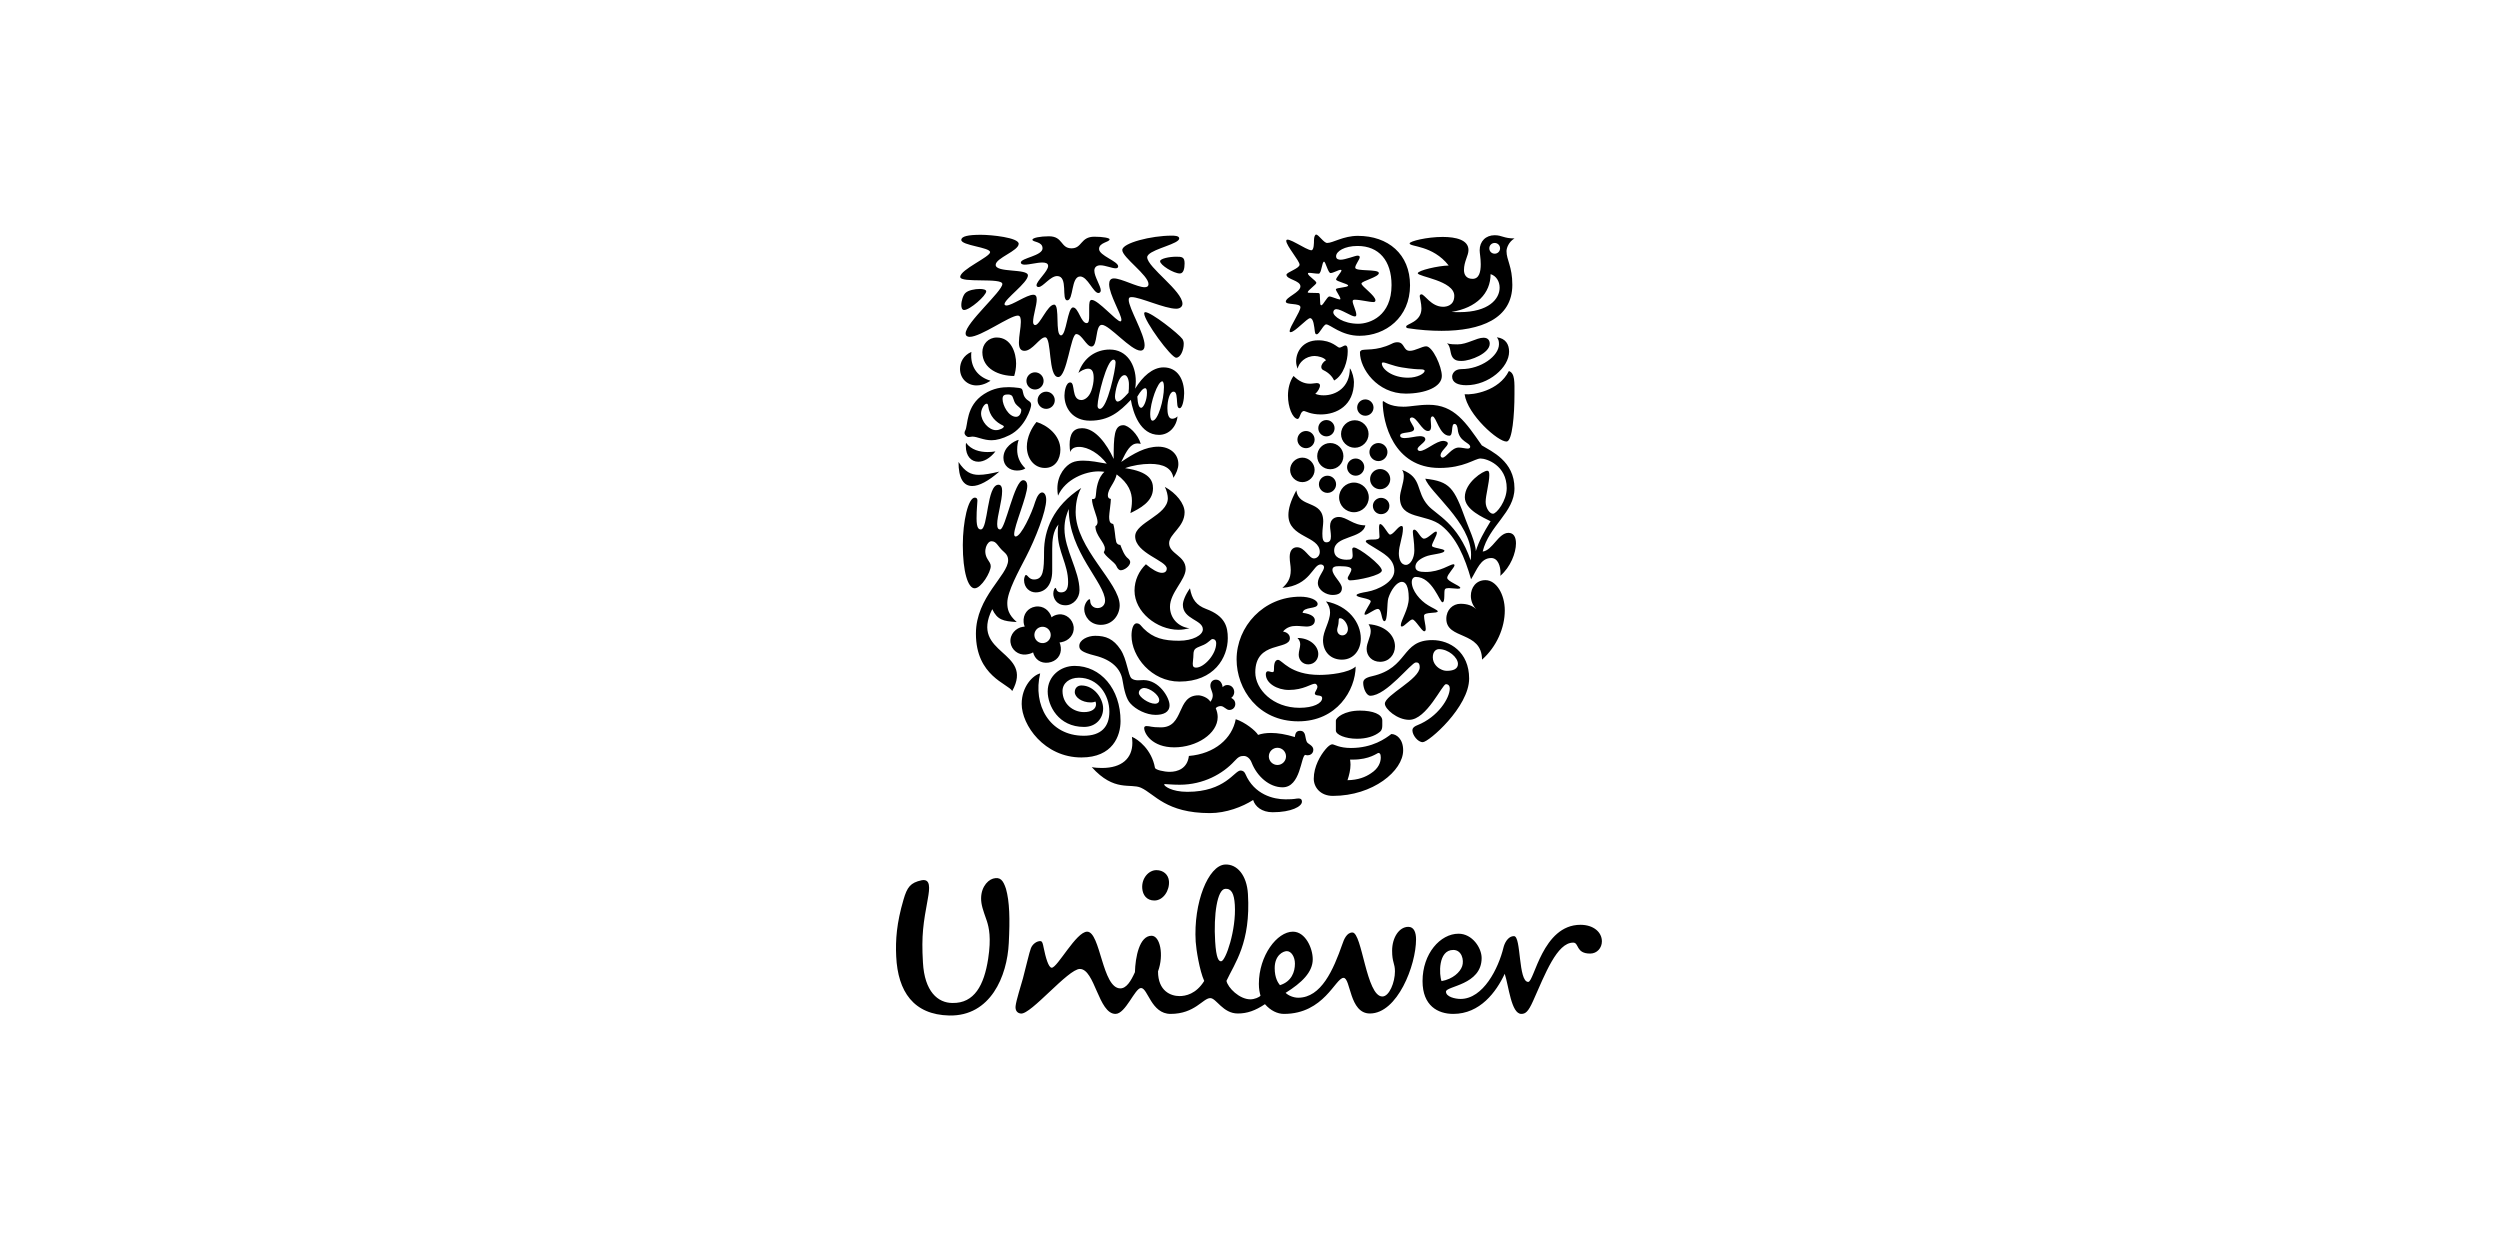 <?xml version="1.0" encoding="UTF-8" standalone="no"?> <svg xmlns="http://www.w3.org/2000/svg" xmlns:xlink="http://www.w3.org/1999/xlink" xmlns:serif="http://www.serif.com/" width="100%" height="100%" viewBox="0 0 200 100" version="1.1" xml:space="preserve" style="fill-rule:evenodd;clip-rule:evenodd;stroke-linejoin:round;stroke-miterlimit:2;"> <g transform="matrix(0.525,0,0,0.525,94.359,70.725)"> <path d="M0,17.069C0.925,17.069 2.516,16.769 3.768,14.764C3.052,13.174 2.541,9.962 2.47,8.792C2.102,2.808 4.406,-2.82 6.93,-2.975C8.779,-3.087 10.26,-1.336 10.43,1.501C10.885,8.956 8.401,12.068 7.158,14.753C7.368,15.794 9.134,17.565 10.8,17.565C11.415,17.565 12.159,17.257 12.346,17.006C12.222,16.578 12.096,16.022 12.096,15.217C12.096,10.897 14.874,7.255 17.281,7.255C19.194,7.255 20.306,9.785 20.306,11.455C20.306,13.426 18.638,15.035 16.171,16.578C16.604,17.006 17.403,17.319 18.085,17.319C21.605,17.319 23.448,13.059 24.812,9.169C25.058,8.426 25.492,7.38 26.354,7.38C27.836,7.38 28.455,17.132 30.917,17.132C31.97,17.132 32.832,14.969 32.832,13.307C32.832,12.071 32.4,11.947 32.4,10.157C32.4,8.184 33.45,6.519 34.873,6.519C35.736,6.519 36.048,7.38 36.048,8.426C36.048,12.378 33.205,19.723 29.014,19.723C25.86,19.723 26.106,14.292 24.997,14.292C23.757,14.292 22.029,19.785 15.925,19.785C14.933,19.785 13.886,19.292 13.023,18.301C11.544,19.292 10.307,19.723 8.887,19.723C6.605,19.723 5.616,17.378 4.692,17.378C3.579,17.378 2.349,19.785 -1.358,19.785C-4.32,19.785 -4.814,15.839 -5.861,15.839C-6.789,15.839 -8.208,19.785 -9.75,19.785C-12.346,19.785 -12.896,12.936 -15.184,12.936C-16.973,12.936 -22.628,19.892 -24.163,19.733C-24.78,19.669 -25.04,19.208 -24.975,18.59C-24.888,17.737 -24.152,15.451 -23.854,14.37C-23.355,12.493 -22.897,10.436 -22.642,9.78C-22.388,9.118 -21.702,8.646 -21.152,8.697C-20.875,8.723 -20.792,9.24 -20.706,9.667C-20.395,11.193 -19.959,12.749 -19.468,12.749C-18.601,12.749 -15.737,7.255 -14.072,7.255C-12.032,7.255 -11.788,15.897 -9.013,15.897C-8.085,15.897 -7.403,14.788 -6.789,13.426C-6.726,11.139 -6.109,7.876 -4.258,7.876C-2.961,7.876 -2.343,10.774 -3.271,13.307C-3.271,16.328 -1.299,17.069 0,17.069ZM8.432,3.167C8.324,1.441 7.906,0.662 6.979,0.725C5.75,0.799 5.183,4.667 5.434,8.731C5.594,11.383 5.988,11.792 6.356,11.766C7.036,11.726 8.667,6.988 8.432,3.167ZM17.592,12.13C17.592,11.085 17.033,10.219 16.359,10.219C15.798,10.219 14.507,10.835 14.507,12.81C14.507,14.358 15.057,15.092 15.309,15.407C17.095,14.85 17.592,13.365 17.592,12.13ZM49.372,9.664C49.504,9.113 49.989,7.936 50.978,7.936C52.091,7.936 51.597,14.911 53.141,14.911C54.067,14.911 55.298,6.208 61.101,6.208C63.073,6.208 64.367,7.315 64.367,8.736C64.367,9.728 63.629,10.592 62.582,10.592C60.361,10.592 60.914,8.923 59.991,8.923C57.521,8.923 55.729,13.674 53.882,17.812C53.141,19.476 52.706,19.785 52.091,19.785C50.542,19.785 50.178,15.526 49.558,13.674C48.263,16.45 45.794,19.785 41.719,19.785C39.374,19.785 37.037,18.549 37.037,14.788C37.037,10.592 39.746,7.565 42.523,7.565C44.623,7.565 46.042,9.728 46.042,11.269C46.042,15.407 40.607,15.526 40.607,16.391C40.607,17.194 42.027,17.505 42.828,17.505C46.288,17.505 48.607,12.837 49.372,9.664ZM41.719,10.038C39.374,10.038 39.561,13.86 39.933,14.788C41.66,14.48 42.77,13.426 43.079,12.503C43.389,11.573 43.017,10.038 41.719,10.038ZM-1.605,-0.458C-1.481,0.964 -2.469,2.506 -3.821,2.506C-5.001,2.506 -5.601,1.669 -5.676,0.651C-5.793,-0.894 -4.689,-2.122 -3.519,-2.122C-2.469,-2.122 -1.692,-1.449 -1.605,-0.458ZM-29.346,5.655C-29.521,5.094 -30.036,3.833 -30.176,2.902C-30.484,0.84 -29.407,-0.518 -28.417,-0.829C-27.306,-1.139 -26.872,-0.581 -26.442,0.715C-25.887,2.69 -25.824,5.279 -26.012,8.983C-26.255,14.044 -28.787,20.156 -35.081,20.029C-40.514,19.91 -42.918,16.391 -43.168,11.022C-43.286,8.491 -43.105,5.962 -42.057,2.383C-41.501,0.467 -41.005,-0.214 -39.279,-0.581C-37.923,-0.829 -38.045,0.589 -38.353,2.26C-39.028,5.962 -39.343,7.749 -39.093,11.947C-38.851,16.391 -36.81,18.12 -34.588,18.12C-31.255,18.184 -29.775,15.407 -29.155,11.391C-28.665,8.184 -29.034,6.641 -29.346,5.655ZM43.447,-74.638C44.726,-74.507 48.684,-75.129 50.193,-78.176C51.143,-77.848 51.045,-76.439 51.045,-74.638C51.045,-71.495 50.718,-67.506 49.864,-67.434C48.587,-67.335 43.874,-71.528 43.447,-74.638ZM43.708,-76.014C42.432,-76.014 41.546,-76.406 41.546,-77.324C41.546,-77.717 41.874,-78.469 42.956,-78.469C45.939,-78.469 48.684,-80.467 48.684,-82.269C48.684,-82.793 48.587,-83.022 48.357,-83.317C49.7,-83.153 50.226,-82.237 50.226,-81.122C50.226,-78.732 47.111,-76.014 43.708,-76.014ZM42.988,-79.715C42.53,-79.715 41.874,-79.715 41.513,-80.434C41.218,-81.024 41.317,-81.975 40.76,-82.4C41.317,-82.237 41.906,-82.237 42.365,-82.237C43.841,-82.237 45.251,-83.252 46.333,-83.252C47.046,-83.252 47.276,-82.793 47.276,-82.336C47.276,-80.893 44.366,-79.715 42.988,-79.715ZM-30.267,-54.039C-29.155,-54.039 -29.384,-60.852 -27.583,-60.852C-27.157,-60.852 -27.026,-60.426 -27.026,-59.902C-27.026,-58.363 -27.78,-56.102 -27.78,-54.859C-27.78,-54.236 -27.616,-54.039 -27.321,-54.039C-26.534,-54.039 -25.159,-61.54 -23.817,-61.54C-23.391,-61.54 -23.195,-61.114 -23.195,-60.688C-23.195,-59.116 -25.191,-54.597 -25.191,-53.32C-25.191,-53.123 -25.126,-52.96 -24.962,-52.96C-24.143,-52.96 -22.506,-56.496 -21.983,-58.264C-21.688,-59.182 -21.295,-59.674 -20.934,-59.674C-20.607,-59.674 -20.311,-59.313 -20.311,-58.559C-20.311,-56.791 -21.95,-52.632 -23.391,-49.847C-24.503,-47.686 -26.239,-44.577 -26.239,-42.841C-26.239,-41.956 -26.078,-41.04 -24.799,-39.926C-26.895,-40.057 -27.746,-40.253 -28.532,-41.89C-32.037,-34.915 -22.08,-35.602 -25.487,-29.415C-26.11,-30.527 -31.021,-31.673 -31.021,-38.158C-31.021,-43.757 -26.11,-47.032 -26.11,-49.357C-26.11,-49.815 -26.272,-50.208 -26.698,-50.568C-27.78,-51.487 -27.813,-52.238 -28.663,-52.238C-29.285,-52.238 -30.04,-50.798 -29.253,-49.521C-28.991,-49.095 -28.761,-48.833 -28.761,-48.44C-28.761,-47.524 -30.204,-45.069 -31.217,-45.069C-32.233,-45.069 -33.017,-47.587 -33.017,-51.65C-33.017,-55.253 -32.2,-58.887 -31.184,-58.887C-30.89,-58.887 -30.792,-58.691 -30.792,-58.428C-30.792,-58.002 -30.922,-57.152 -30.922,-55.711C-30.922,-54.171 -30.562,-54.039 -30.267,-54.039ZM-21.918,-44.445C-22.801,-44.445 -23.686,-45.133 -23.686,-46.345C-23.686,-46.508 -23.587,-47.097 -23.391,-47.097C-23.128,-47.097 -22.932,-46.411 -22.178,-46.411C-20.736,-46.411 -20.639,-47.817 -20.639,-50.634C-20.639,-53.876 -19.297,-57.578 -14.974,-60.36C-15.663,-59.182 -15.825,-57.643 -15.825,-56.692C-15.825,-51.126 -9.112,-45.918 -9.112,-42.481C-9.112,-41.073 -10.128,-39.499 -11.993,-39.499C-13.632,-39.499 -14.515,-40.811 -14.515,-41.89C-14.515,-42.743 -13.925,-43.398 -13.73,-43.398C-13.632,-43.398 -13.599,-43.333 -13.599,-43.104C-13.599,-42.645 -13.237,-42.054 -12.484,-42.054C-11.797,-42.054 -11.339,-42.546 -11.339,-43.169C-11.339,-45.886 -16.873,-50.634 -16.873,-57.152C-17.168,-56.43 -17.528,-55.514 -17.528,-54.138C-17.528,-50.995 -15.236,-47.718 -15.236,-44.773C-15.236,-43.561 -16.185,-42.481 -17.364,-42.481C-18.739,-42.481 -19.23,-43.561 -19.23,-44.249C-19.23,-44.708 -19.033,-45.133 -18.903,-45.133C-18.739,-45.133 -18.805,-44.445 -18.051,-44.445C-17.267,-44.445 -16.972,-45.003 -16.972,-46.017C-16.972,-48.734 -18.543,-50.667 -18.543,-53.484C-18.543,-53.909 -18.543,-54.367 -18.444,-54.794C-19.297,-53.777 -19.396,-52.337 -19.396,-51.06L-19.396,-47.718C-19.396,-45.462 -20.541,-44.445 -21.918,-44.445ZM27.697,-81.319C28.113,-81.598 29.959,-81.156 32.347,-82.336C32.641,-82.497 32.936,-82.563 33.197,-82.563C34.346,-82.563 34.05,-81.254 35.1,-81.254C35.917,-81.254 36.968,-81.942 37.591,-81.942C38.566,-81.942 39.976,-78.863 39.976,-77.422C39.976,-75.752 37.459,-74.736 34.477,-74.736C30.124,-74.736 27.501,-78.535 27.501,-80.992C27.501,-81.188 27.601,-81.254 27.697,-81.319ZM34.837,-77.16C36.279,-77.16 37.36,-77.815 37.36,-78.209C37.36,-78.338 37.164,-78.437 36.737,-78.437C36.312,-78.437 35.459,-78.469 33.854,-78.732C32.476,-78.961 31.428,-79.485 31.034,-79.485C30.903,-79.485 30.837,-79.42 30.837,-79.322C30.837,-78.469 32.411,-77.16 34.837,-77.16ZM-21.229,-32.099C-22.375,-27.317 -19.822,-22.6 -14.581,-22.6C-11.96,-22.6 -10.685,-23.945 -10.685,-26.268C-10.685,-28.857 -12.42,-31.443 -15.334,-31.443C-16.808,-31.443 -17.824,-30.591 -17.824,-29.415C-17.824,-27.447 -16.218,-26.203 -14.548,-26.203C-13.435,-26.203 -12.714,-26.661 -12.714,-27.415C-12.714,-27.546 -12.748,-27.708 -12.812,-27.809C-12.944,-27.744 -13.207,-27.677 -13.533,-27.677C-14.876,-27.677 -15.956,-28.465 -15.956,-29.249C-15.956,-29.874 -15.531,-30.263 -14.942,-30.263C-12.976,-30.263 -11.634,-28.234 -11.634,-26.759C-11.634,-25.256 -12.714,-23.945 -14.548,-23.945C-18.445,-23.945 -20.083,-27.186 -20.083,-29.35C-20.083,-31.673 -18.15,-33.245 -15.988,-33.245C-12.026,-33.245 -8.982,-29.774 -8.982,-24.829C-8.982,-22.6 -10.162,-19.292 -14.942,-19.292C-20.607,-19.292 -24.046,-24.24 -24.046,-27.447C-24.046,-30.136 -22.309,-31.836 -21.229,-32.099ZM16.153,-12.911C17.724,-12.911 17.642,-13.042 18.135,-13.042C18.625,-13.042 18.659,-12.747 18.659,-12.55C18.659,-11.829 17.052,-10.944 14.204,-10.944C12.534,-10.944 11.518,-11.829 11.223,-12.811C9.587,-11.764 7.098,-10.813 4.641,-10.813C-2.071,-10.813 -3.774,-13.73 -5.87,-14.678C-7.476,-15.398 -9.931,-13.989 -13.37,-17.821C-12.911,-17.723 -12.288,-17.69 -11.797,-17.69C-8.786,-17.69 -7.181,-19.161 -7.181,-21.521C-7.181,-21.817 -7.214,-22.142 -7.247,-22.435C-6.329,-22.075 -4.233,-20.506 -3.74,-17.723C-3.676,-17.394 -2.334,-17.101 -1.483,-17.101C-0.303,-17.101 1.203,-17.593 1.432,-19.522C5.362,-19.85 8.016,-22.174 8.573,-25.124C9.979,-24.665 11.584,-23.388 11.977,-22.731C12.534,-22.928 13.188,-23.026 13.941,-23.026C14.989,-23.026 16.169,-22.829 17.576,-22.403C17.642,-22.829 17.707,-23.353 18.363,-23.353C19.345,-23.353 19.083,-22.272 19.411,-21.653C19.575,-21.325 20.395,-21.129 20.395,-20.474C20.395,-19.85 19.868,-19.62 19.542,-19.62C19.411,-19.62 19.247,-19.653 19.148,-19.685C18.494,-19.456 18.461,-14.743 15.71,-14.743C13.68,-14.743 11.813,-16.413 10.994,-18.507C10.764,-19.129 10.274,-19.522 9.815,-19.522C9.292,-19.522 8.997,-19.424 8.376,-18.735C6.608,-16.806 3.66,-15.136 0.025,-15.136C-1.089,-15.136 -1.973,-15.235 -2.202,-15.235C-2.334,-15.235 -2.334,-15.202 -2.334,-15.17C-2.334,-14.939 -1.221,-14.055 1.203,-14.055C6.967,-14.055 8.376,-17.298 9.292,-17.298C9.425,-17.298 9.815,-17.298 10.044,-16.772C11.387,-13.632 14.319,-12.911 16.153,-12.911ZM13.614,-19.456C13.614,-18.735 14.204,-18.145 14.925,-18.145C15.645,-18.145 16.234,-18.735 16.234,-19.456C16.234,-20.178 15.645,-20.768 14.925,-20.768C14.204,-20.768 13.614,-20.178 13.614,-19.456ZM36.018,-33.771C35.33,-33.771 31.526,-28.695 29.075,-28.695C28.486,-28.695 27.994,-29.808 27.994,-30.656C27.994,-31.115 28.288,-31.443 29.338,-31.673C34.969,-32.951 33.723,-37.176 38.534,-37.176C41.186,-37.176 44.137,-35.373 44.137,-31.313C44.137,-26.99 37.984,-21.621 37.066,-21.621C36.312,-21.621 35.493,-22.701 35.493,-23.42C35.493,-23.649 35.591,-23.945 36.247,-24.207C39.386,-25.453 41.186,-28.333 41.186,-29.808C41.186,-30.136 41.023,-30.46 40.597,-30.46C40.041,-30.46 37.657,-25.027 35.001,-25.027C33.164,-25.027 31.296,-26.693 31.296,-27.481C31.296,-28.792 36.607,-31.214 36.607,-33.05C36.607,-33.74 36.28,-33.771 36.018,-33.771ZM39.55,-35.8C39.091,-35.8 38.6,-35.439 38.6,-34.553C38.6,-33.574 39.354,-32.951 39.779,-32.755C40.009,-32.623 40.37,-32.492 40.727,-32.492C41.678,-32.492 42.433,-32.755 42.433,-33.542C42.433,-34.553 40.956,-35.8 39.55,-35.8ZM-21.623,-73.722C-21.623,-74.441 -21.032,-75.031 -20.31,-75.031C-19.592,-75.031 -19.002,-74.441 -19.002,-73.722C-19.002,-73.001 -19.592,-72.411 -20.31,-72.411C-21.032,-72.411 -21.623,-73.001 -21.623,-73.722ZM-23.324,-76.669C-23.324,-77.389 -22.735,-77.98 -22.016,-77.98C-21.295,-77.98 -20.705,-77.389 -20.705,-76.669C-20.705,-75.949 -21.295,-75.359 -22.016,-75.359C-22.735,-75.359 -23.324,-75.949 -23.324,-76.669ZM-24.503,-67.696C-24.635,-67.303 -24.732,-66.878 -24.732,-66.189C-24.732,-65.208 -24.404,-64.225 -23.488,-63.341C-23.751,-63.145 -24.176,-63.013 -24.766,-63.013C-25.913,-63.013 -26.829,-63.768 -26.829,-64.946C-26.829,-66.583 -25.258,-67.5 -24.503,-67.696ZM-32.525,-67.238C-31.74,-66.157 -30.431,-65.831 -29.22,-65.831C-28.827,-65.831 -28.4,-65.864 -28.042,-65.929C-28.892,-64.847 -29.843,-64.356 -30.659,-64.356C-31.74,-64.356 -32.558,-65.208 -32.558,-66.747C-32.558,-66.91 -32.558,-67.073 -32.525,-67.238ZM-33.673,-64.323C-32.689,-62.817 -31.773,-62.358 -30.595,-62.358C-29.712,-62.358 -28.728,-62.555 -27.452,-62.85C-29.121,-61.409 -30.529,-60.655 -31.577,-60.655C-32.919,-60.655 -33.673,-61.835 -33.673,-64.323ZM-25.19,-77.422C-27.452,-77.422 -30.04,-78.469 -30.04,-81.057C-30.04,-82.269 -29.121,-83.284 -27.845,-83.284C-25.618,-83.284 -24.896,-80.893 -24.896,-79.322C-24.896,-78.6 -25.027,-77.947 -25.19,-77.422ZM-32.656,-69.104C-32.199,-69.857 -32.618,-72.858 -29.776,-74.671C-28.339,-75.587 -27.058,-75.72 -25.978,-75.72C-25.717,-75.72 -25.455,-75.708 -25.258,-75.687C-24.667,-75.621 -24.197,-75.611 -24.046,-75.458C-23.779,-75.191 -23.939,-74.686 -23.521,-74.115C-23.103,-73.542 -22.603,-73.624 -22.603,-73.001C-22.603,-72.509 -23.521,-69.595 -25.88,-68.415C-26.993,-67.86 -27.878,-67.63 -28.63,-67.63C-29.907,-67.63 -30.792,-68.186 -31.577,-68.186C-31.708,-68.186 -31.872,-68.121 -32.134,-68.121C-32.427,-68.121 -32.755,-68.448 -32.755,-68.743C-32.755,-68.874 -32.718,-69.003 -32.656,-69.104ZM-24.962,-73.165C-25.322,-73.656 -25.322,-74.31 -25.618,-74.474C-25.781,-74.572 -25.88,-74.605 -26.109,-74.605C-26.599,-74.605 -26.96,-74.54 -26.96,-73.919C-26.96,-72.935 -26.044,-71.199 -24.896,-71.199C-24.373,-71.199 -24.109,-71.79 -24.109,-72.247C-24.109,-72.476 -24.735,-72.856 -24.962,-73.165ZM-27.976,-69.169C-27.386,-69.169 -26.763,-69.497 -26.763,-69.727C-26.763,-69.792 -26.829,-69.825 -26.927,-69.89C-27.909,-70.347 -28.958,-71.265 -29.154,-72.869C-29.186,-73.099 -29.253,-73.198 -29.384,-73.198C-29.743,-73.198 -30.234,-72.378 -30.234,-71.724C-30.234,-70.511 -29.056,-69.169 -27.976,-69.169ZM-21.786,-70.413C-20.147,-69.924 -18.149,-68.383 -18.149,-66.189C-18.149,-64.782 -18.903,-63.407 -20.508,-63.407C-22.178,-63.407 -23.26,-64.88 -23.26,-66.648C-23.26,-68.121 -22.506,-69.563 -21.786,-70.413ZM-28.794,-76.701C-28.794,-76.701 -29.743,-75.982 -30.922,-75.982C-32.329,-75.982 -33.443,-77.029 -33.443,-78.502C-33.443,-79.518 -32.919,-80.565 -31.708,-81.09C-31.74,-80.893 -31.74,-80.73 -31.74,-80.533C-31.74,-78.666 -30.692,-77.259 -28.794,-76.701ZM28.943,-65.831C28.943,-66.583 29.567,-67.205 30.312,-67.205C31.067,-67.205 31.69,-66.583 31.69,-65.831C31.69,-65.076 31.067,-64.454 30.312,-64.454C29.567,-64.454 28.943,-65.076 28.943,-65.831ZM29.041,-61.705C29.041,-62.555 29.73,-63.243 30.576,-63.243C31.427,-63.243 32.116,-62.555 32.116,-61.705C32.116,-60.852 31.427,-60.164 30.576,-60.164C29.73,-60.164 29.041,-60.852 29.041,-61.705ZM24.323,-58.92C24.323,-60.164 25.338,-61.18 26.584,-61.18C27.829,-61.18 28.846,-60.164 28.846,-58.92C28.846,-57.676 27.829,-56.66 26.584,-56.66C25.338,-56.66 24.323,-57.676 24.323,-58.92ZM25.535,-63.538C25.535,-64.257 26.124,-64.847 26.846,-64.847C27.566,-64.847 28.156,-64.257 28.156,-63.538C28.156,-62.817 27.566,-62.227 26.846,-62.227C26.124,-62.227 25.535,-62.817 25.535,-63.538ZM21.247,-60.917C21.247,-61.638 21.837,-62.227 22.551,-62.227C23.272,-62.227 23.863,-61.638 23.863,-60.917C23.863,-60.196 23.272,-59.608 22.551,-59.608C21.837,-59.608 21.247,-60.196 21.247,-60.917ZM24.617,-68.579C24.617,-69.727 25.567,-70.675 26.714,-70.675C27.862,-70.675 28.812,-69.727 28.812,-68.579C28.812,-67.434 27.862,-66.485 26.714,-66.485C25.567,-66.485 24.617,-67.434 24.617,-68.579ZM27.075,-72.607C27.075,-73.296 27.631,-73.853 28.321,-73.853C29.009,-73.853 29.567,-73.296 29.567,-72.607C29.567,-71.921 29.009,-71.364 28.321,-71.364C27.631,-71.364 27.075,-71.921 27.075,-72.607ZM21.15,-69.465C21.15,-70.151 21.707,-70.708 22.388,-70.708C23.076,-70.708 23.633,-70.151 23.633,-69.465C23.633,-68.776 23.076,-68.218 22.388,-68.218C21.707,-68.218 21.15,-68.776 21.15,-69.465ZM20.985,-65.208C20.985,-66.321 21.87,-67.205 22.977,-67.205C24.09,-67.205 24.978,-66.321 24.978,-65.208C24.978,-64.093 24.09,-63.21 22.977,-63.21C21.87,-63.21 20.985,-64.093 20.985,-65.208ZM16.858,-63.112C16.858,-64.126 17.707,-64.979 18.724,-64.979C19.738,-64.979 20.592,-64.126 20.592,-63.112C20.592,-62.096 19.738,-61.246 18.724,-61.246C17.707,-61.246 16.858,-62.096 16.858,-63.112ZM17.97,-67.729C17.97,-68.448 18.561,-69.038 19.279,-69.038C20.002,-69.038 20.592,-68.448 20.592,-67.729C20.592,-67.009 20.002,-66.419 19.279,-66.419C18.561,-66.419 17.97,-67.009 17.97,-67.729ZM29.468,-57.643C29.468,-58.297 30.058,-58.854 30.706,-58.854C31.427,-58.854 31.985,-58.297 31.985,-57.643C31.985,-56.89 31.427,-56.365 30.706,-56.365C30.058,-56.365 29.468,-56.89 29.468,-57.643ZM30.576,-23.223C29.73,-22.502 28.453,-22.142 27.042,-22.142C25.273,-22.142 23.83,-22.764 23.83,-23.388L23.83,-24.894C23.83,-25.354 25.109,-26.432 27.5,-26.432C29.468,-26.432 30.903,-25.878 30.903,-24.927L30.903,-24.174C30.903,-23.812 30.84,-23.449 30.576,-23.223ZM32.279,-22.863C33.034,-22.863 34.082,-22.142 34.082,-20.375C34.082,-17.265 29.501,-13.435 23.371,-13.435C21.478,-13.435 20.461,-14.744 20.461,-16.052C20.461,-17.918 21.478,-19.621 22.256,-20.539C22.617,-20.965 22.977,-21.293 23.305,-21.293C23.569,-21.293 24.356,-20.736 26.124,-20.736C29.435,-20.736 31.427,-22.207 32.279,-22.863ZM30.312,-19.981C30.124,-19.981 29.009,-18.965 26.419,-18.965L25.995,-18.965C26.027,-18.671 26.06,-18.474 26.06,-18.211C26.06,-17.429 25.862,-16.609 25.6,-15.826C27.239,-15.855 28.354,-16.314 29.172,-16.873C30.347,-17.625 30.673,-18.574 30.673,-19.293C30.673,-19.884 30.478,-19.981 30.312,-19.981ZM33.427,-50.404C33.427,-49.587 33.691,-48.637 34.51,-48.637C35.198,-48.637 35.787,-49.683 35.787,-50.83C35.787,-52.14 35.558,-53.156 35.558,-53.681C35.558,-53.909 35.656,-54.007 35.787,-54.007C36.28,-53.974 36.738,-52.632 37.263,-52.632C37.853,-52.632 38.732,-53.714 39.091,-53.714C39.19,-53.714 39.222,-53.582 39.222,-53.55C39.222,-53.058 38.468,-51.976 38.468,-51.551C38.468,-51.191 40.369,-51.126 40.369,-50.798C40.369,-50.306 38.376,-50.306 37.427,-49.88C36.51,-49.488 35.95,-48.997 35.95,-48.341C35.95,-47.686 36.607,-47.556 37.525,-47.556C39.713,-47.556 41.252,-48.734 41.743,-48.734C41.841,-48.734 41.906,-48.669 41.906,-48.571C41.906,-48.243 40.793,-47.163 40.793,-46.671C40.793,-46.115 42.825,-45.462 42.792,-45.133C42.76,-45.035 42.628,-45.003 42.4,-45.003C42.037,-45.003 41.482,-45.101 41.055,-45.101C40.793,-45.101 40.564,-45.069 40.464,-44.938C40.238,-44.675 40.531,-42.939 40.074,-42.939C39.648,-42.939 38.533,-46.803 36.018,-46.803C35.656,-46.803 35.395,-46.508 35.395,-46.017C35.395,-44.708 36.673,-43.202 37.886,-42.481C38.435,-42.12 39.354,-41.76 39.354,-41.562C39.354,-41.171 37.263,-41.53 37.263,-40.876C37.263,-40.286 37.525,-39.4 37.525,-38.878C37.525,-38.714 37.491,-38.519 37.295,-38.519C36.903,-38.519 35.95,-40.319 35.492,-40.319C35.1,-40.319 34.247,-39.239 33.886,-39.239C33.788,-39.239 33.723,-39.337 33.723,-39.434C33.723,-40.188 34.936,-41.89 34.936,-43.561C34.936,-44.347 34.837,-46.05 33.886,-46.05C33.1,-46.05 32.214,-44.806 31.821,-43.561C31.593,-42.841 31.755,-40.057 31.231,-40.057C30.739,-40.057 30.87,-41.923 30.214,-41.923C29.731,-41.923 28.682,-41.04 28.322,-41.04C28.255,-41.04 28.19,-41.073 28.19,-41.138C28.19,-41.53 29.141,-42.808 29.141,-43.07C29.141,-43.561 26.978,-43.626 26.978,-44.019C26.978,-44.249 27.829,-44.412 28.615,-44.544C30.281,-44.839 32.739,-46.05 32.739,-47.752C32.739,-49.651 30.904,-50.471 29.698,-51.257C29.074,-51.65 28.387,-51.976 28.387,-52.238C28.387,-52.501 29.173,-52.501 29.501,-52.501C29.992,-52.501 30.478,-52.534 30.478,-52.926C30.478,-53.222 30.411,-53.81 30.411,-54.269C30.411,-54.597 30.444,-54.859 30.576,-54.859C31.068,-54.859 31.755,-53.254 32.084,-53.254C32.608,-53.254 33.328,-54.564 33.822,-54.564C33.984,-54.564 34.05,-54.465 34.05,-54.171C34.05,-52.96 33.427,-51.585 33.427,-50.404ZM17.807,-59.999C18.167,-57.217 21.904,-58.625 21.904,-55.253C21.904,-54.761 21.773,-54.039 21.773,-53.418C21.773,-52.697 21.837,-52.075 22.389,-52.075C22.945,-52.075 23.076,-52.467 23.076,-52.992C23.076,-53.517 22.945,-54.171 22.945,-54.531C22.945,-55.678 23.765,-55.939 24.257,-55.939C25.502,-55.939 26.452,-54.662 28.322,-54.662C27.895,-52.566 23.569,-53.123 23.569,-50.83C23.569,-49.683 24.716,-49.423 25.47,-49.423C26.158,-49.423 26.388,-49.521 26.388,-50.109C26.388,-50.438 26.322,-50.798 26.322,-51.027C26.322,-51.159 26.42,-51.29 26.584,-51.29C27.307,-51.29 30.837,-48.604 30.837,-47.784C30.837,-47.032 27.109,-46.279 26.028,-46.279C25.699,-46.279 25.634,-46.508 25.634,-46.639C25.634,-46.868 26.191,-47.556 26.191,-47.948C26.191,-48.243 25.699,-48.44 24.388,-48.44C23.765,-48.44 23.306,-48.374 23.306,-47.882C23.306,-47 24.748,-45.918 24.748,-45.101C24.748,-44.445 24.356,-44.052 23.306,-44.052C22.421,-44.052 21.083,-44.741 21.083,-45.886C21.083,-46.803 22.029,-47.718 22.029,-48.276C22.029,-48.44 21.904,-48.702 21.511,-48.702C20.297,-48.702 19.97,-45.494 15.678,-45.133C16.365,-45.755 16.954,-46.443 16.954,-47.849C16.954,-48.537 16.792,-49.095 16.792,-49.847C16.792,-50.83 17.249,-51.322 17.905,-51.322C19.115,-51.322 19.705,-49.62 20.494,-49.62C20.921,-49.62 21.379,-50.011 21.379,-50.601C21.379,-53.09 16.596,-52.73 16.596,-56.234C16.596,-57.184 16.921,-58.363 17.807,-59.999ZM22.323,-43.07C25.764,-42.415 27.631,-39.827 27.631,-37.403C27.631,-35.733 26.584,-34.196 24.748,-34.196C23.076,-34.196 21.87,-35.341 21.87,-37.176C21.87,-38.551 22.944,-39.992 22.944,-41.401C22.944,-41.956 22.781,-42.513 22.323,-43.07ZM24.027,-38.714C24.027,-38.256 24.355,-37.895 24.814,-37.895C25.338,-37.895 25.666,-38.354 25.666,-38.878C25.666,-39.565 25.043,-40.515 24.453,-40.515C24.19,-40.515 24.289,-40.122 24.223,-39.696C24.19,-39.37 24.027,-38.977 24.027,-38.714ZM17.97,-37.502C19.868,-37.502 21.15,-36.29 21.15,-35.045C21.15,-34.196 20.526,-33.475 19.607,-33.475C18.756,-33.475 18.167,-34.163 18.167,-34.946C18.167,-35.504 18.396,-36.028 18.396,-36.52C18.396,-36.848 18.297,-37.176 17.97,-37.502ZM28.812,-39.597C31.264,-39.434 32.837,-37.961 32.837,-36.226C32.837,-34.946 31.919,-33.868 30.576,-33.868C29.338,-33.868 28.517,-34.751 28.517,-35.831C28.517,-36.782 29.14,-37.633 29.14,-38.551C29.14,-38.878 29.041,-39.239 28.812,-39.597ZM18.756,-41.335C20.264,-41.138 20.626,-40.615 20.626,-40.188C20.626,-39.467 19.969,-39.239 19.345,-39.239C18.888,-39.239 18.363,-39.337 17.806,-39.337C17.085,-39.337 16.365,-39.173 15.776,-38.485C16.201,-38.42 16.824,-38.124 16.824,-37.469C16.824,-35.569 11.551,-37.144 11.551,-32.262C11.551,-29.676 14.237,-26.858 18.297,-26.858C20.395,-26.858 21.739,-27.546 21.739,-28.333C21.739,-28.954 20.626,-28.53 20.626,-29.054C20.626,-29.282 21.018,-29.71 21.018,-30.071C21.018,-30.23 20.887,-30.526 20.626,-30.526C20.034,-30.526 18.92,-29.579 16.66,-29.579C14.891,-29.579 13.155,-30.591 13.155,-31.968C13.155,-32.262 13.287,-32.427 13.483,-32.427C13.68,-32.427 13.941,-32.295 14.171,-32.295C14.368,-32.295 14.4,-32.427 14.4,-32.786C14.4,-33.148 14.4,-34.163 15.021,-34.163C15.645,-34.163 16.824,-31.87 21.346,-31.87C22.847,-31.87 25.764,-32.163 26.846,-33.148C26.813,-29.545 23.994,-24.797 18.101,-24.797C11.977,-24.797 8.702,-29.71 8.702,-34.23C8.702,-39.239 12.794,-43.79 18.396,-43.79C19.836,-43.79 21.05,-43.3 21.05,-42.677C21.05,-41.824 18.92,-42.349 18.756,-41.335ZM-2.432,-78.732C-0.27,-78.732 0.711,-76.865 0.711,-74.769C0.711,-73.853 0.451,-72.509 0.025,-72.509C-0.401,-72.509 -0.335,-73.263 -0.401,-73.951C-0.466,-74.836 -0.631,-75.031 -0.926,-75.031C-1.483,-75.031 -1.842,-73.722 -1.842,-72.509C-1.842,-71.757 -1.711,-70.905 -1.123,-70.905C-0.795,-70.905 -0.5,-71.069 -0.303,-71.265C-0.434,-69.76 -1.549,-68.448 -3.12,-68.448C-6.002,-68.448 -7.083,-71.822 -7.41,-73.787C-9.146,-71.953 -10.749,-70.61 -13.632,-70.61C-16.316,-70.61 -17.529,-72.575 -17.529,-74.441C-17.529,-74.999 -17.332,-76.439 -16.644,-76.439C-15.826,-76.439 -16.546,-73.755 -14.942,-73.755C-14.548,-73.755 -13.829,-74.083 -13.435,-75.162C-13.206,-75.818 -13.075,-76.504 -13.075,-77.095C-13.075,-77.98 -13.271,-78.535 -13.925,-78.535C-14.483,-78.535 -15.171,-78.111 -15.4,-77.881C-14.613,-80.239 -12.714,-81.45 -10.62,-81.45C-8.031,-81.45 -6.657,-79.158 -6.657,-76.603C-6.657,-76.244 -6.69,-75.851 -6.755,-75.49C-5.642,-77.324 -4.101,-78.732 -2.432,-78.732ZM-9.442,-73.525C-9.081,-73.525 -8.622,-73.919 -7.769,-74.867C-7.704,-75.293 -7.704,-75.687 -7.704,-76.178C-7.704,-76.832 -7.966,-77.553 -8.359,-77.553C-9.343,-77.553 -9.832,-74.933 -9.832,-74.244C-9.832,-73.853 -9.637,-73.525 -9.442,-73.525ZM-12.124,-72.411C-11.011,-72.411 -9.736,-78.437 -9.736,-79.453C-9.736,-79.715 -9.832,-79.912 -10.062,-79.912C-11.078,-79.912 -12.485,-74.18 -12.485,-72.902C-12.485,-72.673 -12.42,-72.411 -12.124,-72.411ZM-4.954,-74.867C-4.954,-75.425 -5.086,-75.556 -5.216,-75.556C-5.544,-75.556 -5.903,-75.162 -6.427,-74.278C-6.362,-73.099 -6.165,-72.575 -5.838,-72.575C-5.478,-72.575 -4.954,-73.722 -4.954,-74.867ZM-4.101,-70.61C-3.284,-70.61 -2.367,-73.755 -2.367,-75.72C-2.367,-76.146 -2.432,-76.603 -2.629,-76.603C-3.317,-76.603 -4.463,-73.361 -4.463,-71.593C-4.463,-70.905 -4.298,-70.61 -4.101,-70.61ZM-8.556,-69.924C-7.769,-69.924 -6.296,-68.514 -5.903,-67.073C-6.067,-67.106 -6.231,-67.139 -6.394,-67.139C-7.444,-67.139 -8.031,-66.091 -8.884,-64.323C-6.984,-65.602 -5.216,-66.648 -3.218,-66.648C-1.516,-66.648 -0.172,-65.602 -0.172,-63.996C-0.172,-63.309 -0.5,-62.555 -0.926,-61.901C-1.188,-63.374 -2.399,-64.028 -4.495,-64.028C-5.706,-64.028 -7.149,-63.8 -8.294,-63.374C-4.593,-62.85 -4.036,-61.508 -4.036,-60.295C-4.036,-58.232 -6.1,-57.217 -7.476,-56.528C-7.345,-57.119 -7.247,-57.742 -7.247,-58.395C-7.247,-59.641 -7.704,-61.049 -9.572,-62.423C-9.865,-61.081 -10.913,-60.262 -10.913,-59.215C-10.913,-58.822 -10.652,-58.691 -10.455,-58.691C-10.455,-58.101 -10.718,-56.43 -10.718,-56.004C-10.718,-55.121 -10.521,-54.957 -10.095,-54.859C-9.832,-54.105 -9.824,-52.842 -9.645,-52.164C-9.541,-51.778 -9.245,-51.681 -9.015,-51.681C-8.753,-51.027 -8.425,-50.044 -7.802,-49.587C-7.673,-49.488 -7.509,-49.259 -7.509,-49.063C-7.509,-48.473 -8.392,-47.817 -8.949,-47.817C-9.113,-47.817 -9.396,-47.919 -9.648,-48.523C-9.853,-49.02 -11.437,-50.011 -11.536,-50.601C-11.437,-50.7 -11.372,-50.897 -11.372,-51.126C-11.372,-52.042 -12.812,-53.09 -12.812,-54.531C-12.649,-54.597 -12.485,-54.859 -12.485,-55.154C-12.485,-55.972 -13.337,-57.578 -13.337,-58.657C-12.976,-58.657 -12.779,-58.691 -12.747,-59.215C-12.681,-60.295 -12.452,-61.901 -11.437,-62.817C-11.667,-62.85 -11.96,-62.883 -12.354,-62.883C-14.319,-62.883 -17.365,-61.737 -18.51,-59.182C-18.576,-59.575 -18.609,-59.934 -18.609,-60.262C-18.609,-62.391 -17.332,-63.8 -16.382,-64.225C-15.891,-64.454 -15.302,-64.52 -14.646,-64.52C-13.599,-64.52 -12.354,-64.29 -11.077,-64.061C-12.19,-65.536 -13.892,-66.616 -15.302,-66.616C-15.955,-66.616 -16.48,-66.386 -16.644,-65.831C-16.709,-66.124 -16.742,-66.616 -16.742,-66.944C-16.742,-68.547 -16.218,-69.465 -14.843,-69.465C-12.812,-69.465 -11.077,-67.041 -10.029,-64.782C-10.029,-68.218 -9.964,-69.924 -8.556,-69.924ZM45.227,-41.879C44.674,-42.433 44.398,-43.193 44.398,-43.921C44.398,-45.167 45.185,-46.312 46.62,-46.312C48.26,-46.312 49.57,-44.184 49.57,-41.694C49.57,-39.042 48.324,-36.16 46.103,-34.197C46.07,-38.617 40.66,-37.208 40.66,-40.417C40.66,-41.792 41.645,-42.71 42.825,-42.71C43.841,-42.71 44.641,-42.433 45.227,-41.879ZM22.323,-79.813C22.061,-80.239 21.083,-80.467 20.626,-80.467C19.181,-80.467 18.199,-79.453 18.003,-78.535C17.872,-78.863 17.773,-79.256 17.773,-79.649C17.773,-81.09 18.757,-82.858 21.15,-82.858C23.24,-82.858 24.059,-81.745 24.355,-81.745C24.682,-81.745 25.011,-82.073 25.273,-82.073C25.634,-82.073 25.634,-81.516 25.634,-81.122C25.634,-79.813 25.043,-77.553 23.568,-76.734C23.305,-77.291 22.781,-77.914 21.935,-78.306C21.707,-78.404 21.608,-78.6 21.608,-78.797C21.608,-79.158 21.935,-79.617 22.323,-79.813ZM17.38,-77.422C18.232,-76.603 18.984,-76.244 19.902,-76.244C20.264,-76.244 20.691,-76.341 20.921,-76.341C21.216,-76.341 21.411,-76.211 21.411,-75.982C21.411,-75.621 21.083,-75.031 20.691,-74.703C21.083,-74.54 21.51,-74.474 21.969,-74.474C23.83,-74.474 25.96,-75.654 25.96,-78.6C26.354,-78.078 26.584,-76.996 26.584,-76.504C26.584,-72.935 23.961,-71.56 21.543,-71.56C19.969,-71.56 19.181,-72.085 18.984,-72.085C18.363,-72.085 18.396,-70.839 17.97,-70.872C17.217,-71.003 16.53,-72.673 16.53,-74.441C16.53,-75.49 16.792,-76.603 17.38,-77.422ZM-10.651,-98.25C-10.651,-97.791 -12.255,-97.791 -12.255,-96.775C-12.255,-95.76 -9.342,-94.909 -9.342,-94.123C-9.342,-93.894 -9.539,-93.829 -9.735,-93.829C-10.291,-93.829 -11.306,-94.288 -12.058,-94.288C-12.583,-94.288 -12.975,-94.025 -12.975,-93.468C-12.975,-92.552 -11.993,-91.142 -11.993,-90.456C-11.993,-90.226 -12.156,-90.063 -12.353,-90.063C-13.139,-90.063 -13.989,-92.585 -15.137,-92.585C-16.546,-92.585 -16.12,-88.949 -17.102,-88.949C-18.05,-88.949 -16.905,-92.649 -18.641,-92.649C-19.689,-92.649 -20.802,-90.978 -21.459,-90.978C-21.623,-90.978 -21.786,-91.044 -21.786,-91.241C-21.786,-91.896 -20.016,-93.37 -20.016,-94.189C-20.016,-94.615 -20.442,-94.712 -20.901,-94.712C-21.72,-94.712 -22.865,-94.385 -23.587,-94.385C-23.915,-94.385 -24.175,-94.484 -24.175,-94.712C-24.175,-95.4 -20.868,-95.728 -20.868,-96.873C-20.868,-97.955 -22.406,-97.791 -22.406,-98.185C-22.406,-98.479 -21.196,-98.709 -19.886,-98.709C-17.725,-98.709 -18.149,-96.873 -16.446,-96.873C-14.809,-96.873 -15.104,-98.644 -12.975,-98.644C-11.633,-98.644 -10.651,-98.447 -10.651,-98.25ZM-2.956,-94.909C-2.956,-95.302 -1.58,-95.597 -0.5,-95.597C0.354,-95.597 0.778,-95.564 0.778,-94.582C0.778,-93.796 0.614,-93.042 0.058,-93.042C-0.892,-93.042 -2.956,-94.32 -2.956,-94.909ZM0.452,-88.425C0.452,-87.999 0.092,-87.672 -0.5,-87.672C-2.267,-87.672 -6.002,-89.44 -7.279,-89.44C-7.639,-89.44 -7.736,-89.341 -7.736,-89.014C-7.736,-87.77 -5.314,-83.842 -5.314,-82.106C-5.314,-81.647 -5.477,-81.286 -5.935,-81.286C-7.409,-81.286 -10.684,-85.216 -11.829,-85.216C-12.878,-85.216 -12.42,-81.909 -13.401,-81.909C-14.186,-81.909 -14.876,-83.808 -15.727,-83.808C-16.579,-83.808 -17.135,-77.259 -18.477,-77.259C-20.049,-77.259 -19.427,-83.317 -20.474,-83.317C-21.295,-83.317 -22.406,-81.254 -23.62,-81.254C-24.273,-81.254 -24.469,-81.778 -24.469,-82.53C-24.469,-83.481 -24.175,-84.79 -24.175,-85.642C-24.175,-86.101 -24.209,-86.624 -24.634,-86.624C-25.847,-86.624 -30.266,-83.382 -31.969,-83.382C-32.329,-83.382 -32.59,-83.546 -32.59,-83.907C-32.59,-85.512 -26.993,-90.325 -26.993,-91.437C-26.993,-92.454 -33.411,-91.536 -33.411,-92.519C-33.411,-93.632 -28.858,-95.564 -28.858,-96.285C-28.858,-97.037 -33.247,-97.3 -33.247,-98.152C-33.247,-98.709 -32.199,-98.936 -30.266,-98.936C-28.663,-98.936 -24.503,-98.512 -24.503,-97.562C-24.503,-96.481 -28.009,-95.4 -28.009,-94.353C-28.009,-93.107 -23.095,-93.829 -23.095,-92.747C-23.095,-91.634 -26.665,-89.144 -26.665,-88.36C-26.665,-88.228 -26.501,-88.163 -26.37,-88.163C-25.519,-88.163 -23.293,-89.8 -22.276,-89.8C-21.884,-89.8 -21.754,-89.539 -21.754,-89.079C-21.754,-88.163 -22.308,-86.624 -22.308,-85.675C-22.308,-85.446 -22.243,-85.183 -21.982,-85.183C-21.261,-85.183 -20.114,-88.295 -19.099,-88.295C-18.182,-88.295 -19.002,-83.612 -18.05,-83.612C-17.233,-83.612 -17.069,-87.868 -16.217,-87.868C-15.399,-87.868 -15.006,-85.478 -14.153,-85.478C-13.796,-85.478 -13.762,-85.937 -13.762,-86.69L-13.762,-87.803C-13.762,-88.524 -13.729,-89.014 -13.37,-89.014C-12.385,-89.014 -9.604,-85.741 -9.014,-85.741C-8.883,-85.741 -8.85,-85.872 -8.85,-85.971C-8.85,-86.853 -10.717,-89.833 -10.717,-91.404C-10.717,-91.93 -10.52,-92.29 -9.996,-92.29C-8.85,-92.29 -6.426,-90.946 -5.314,-90.946C-4.954,-90.946 -4.724,-91.077 -4.724,-91.437C-4.724,-92.78 -8.719,-95.498 -8.719,-96.613C-8.719,-97.693 -4.265,-98.806 -1.22,-98.806C-0.828,-98.806 -0.041,-98.806 -0.041,-98.382C-0.041,-97.564 -3.82,-96.864 -4.73,-95.904C-4.849,-95.779 -4.926,-95.639 -4.921,-95.498C-4.862,-93.96 0.452,-90.391 0.452,-88.425ZM-29.449,-90.325C-29.449,-89.669 -31.937,-87.476 -32.82,-87.476C-33.147,-87.476 -33.247,-87.868 -33.247,-88.228C-33.247,-88.882 -32.952,-89.8 -32.59,-90.096C-32.167,-90.489 -31.183,-90.683 -30.43,-90.683C-29.973,-90.683 -29.449,-90.587 -29.449,-90.325ZM-5.38,-86.952C-5.38,-87.05 -5.314,-87.149 -5.215,-87.149C-4.297,-87.149 -0.138,-83.874 0.452,-83.055C0.58,-82.858 0.647,-82.596 0.647,-82.336C0.647,-81.352 0.157,-80.206 -0.5,-80.206C-1.287,-80.206 -5.38,-85.806 -5.38,-86.952ZM41.874,-89.637C41.874,-91.962 36.312,-92.552 36.312,-93.075C36.312,-93.5 39.418,-94.222 41.022,-94.255C38.566,-97.398 35.066,-97.07 35.066,-97.627C35.066,-97.955 37.688,-98.611 40.107,-98.611C42.138,-98.611 44.037,-98.152 44.037,-96.613C44.037,-95.76 43.35,-94.875 43.35,-93.567C43.35,-92.846 43.708,-92.224 44.66,-92.224C45.678,-92.224 45.905,-93.304 45.905,-94.452C45.905,-95.4 45.742,-96.121 45.742,-96.58C45.742,-97.955 46.686,-98.871 48.029,-98.871C49.144,-98.871 49.406,-98.382 51.045,-98.382C50.159,-97.856 49.832,-96.906 49.832,-96.449C49.832,-95.072 50.719,-94.123 50.719,-91.306C50.719,-86.134 45.873,-84.3 39.942,-84.3C38.313,-84.3 36.573,-84.431 34.868,-84.692C34.607,-84.725 34.541,-84.79 34.541,-84.954C34.541,-85.38 36.869,-85.61 36.869,-87.704C36.869,-88.524 36.606,-89.309 36.606,-89.603C36.606,-89.767 36.737,-89.866 36.869,-89.866C37.36,-89.866 38.345,-87.967 40.173,-87.967C40.66,-87.967 41.874,-88.131 41.874,-89.637ZM47.406,-92.943C47.406,-90.03 45.283,-87.803 41.447,-87.181C41.874,-87.149 42.268,-87.149 42.661,-87.149C47.145,-87.149 48.784,-89.178 48.784,-90.88C48.784,-91.831 48.26,-92.681 47.406,-92.943ZM47.21,-96.873C47.21,-96.416 47.57,-96.056 48.029,-96.056C48.488,-96.056 48.85,-96.416 48.85,-96.873C48.85,-97.332 48.488,-97.693 48.029,-97.693C47.57,-97.693 47.21,-97.332 47.21,-96.873ZM45.152,-50.733C45.677,-52.369 46.333,-53.517 47.406,-55.285C46.333,-55.84 43.48,-57.021 43.48,-58.953C43.48,-61.213 46.298,-62.981 46.881,-62.981C47.144,-62.981 47.21,-62.751 47.21,-62.325C47.21,-61.147 46.653,-59.248 46.653,-58.232C46.653,-57.316 47.243,-56.43 47.767,-56.43C48.324,-56.43 49.864,-58.395 49.864,-60.328C49.864,-63.8 46.816,-64.847 45.873,-64.847C44.988,-64.847 43.381,-63.407 39.614,-63.407C32.575,-63.407 30.969,-70.38 30.969,-73.427C30.969,-73.558 31.001,-73.591 31.034,-73.591C31.198,-73.591 31.887,-72.738 34.115,-72.738C35.262,-72.738 36.311,-73.034 37.983,-73.034C41.906,-73.034 43.644,-70.314 46.07,-66.845C47.537,-65.929 51.045,-64.454 51.045,-60.296C51.045,-56.628 47.144,-54.597 46.201,-50.667C47.701,-50.83 48.587,-53.517 50.127,-53.517C50.914,-53.517 51.274,-52.894 51.274,-51.91C51.274,-50.471 50.454,-48.308 48.881,-46.966C48.914,-47.097 48.914,-47.262 48.914,-47.458C48.914,-48.374 48.554,-49.683 47.504,-49.683C45.873,-49.683 45.348,-47.915 44.431,-46.443C43.48,-49.782 42.202,-52.796 39.91,-54.63C37.59,-56.496 33.59,-55.482 33.59,-58.887C33.59,-59.805 34.181,-61.114 34.181,-62.162C34.181,-62.522 34.115,-62.85 33.918,-63.112C37.065,-61.932 35.95,-59.838 37.885,-57.676C39.09,-56.299 42.432,-54.99 44.366,-49.325C44.398,-49.488 44.431,-49.913 44.431,-50.208C44.431,-55.055 38.015,-59.805 37.459,-61.77C41.185,-61.344 41.84,-60.426 43.611,-55.514C43.971,-54.498 45.152,-51.976 45.152,-50.733ZM44.3,-66.616C44.3,-67.303 42.562,-67.368 42.399,-69.301C42.365,-69.595 42.267,-70.118 41.906,-70.118C41.317,-70.118 41.775,-68.317 41.12,-68.317C39.614,-68.317 39.123,-71.265 38.566,-71.265C38.434,-71.265 38.278,-71.167 38.278,-70.774C38.278,-70.413 38.344,-70.184 38.344,-69.76C38.344,-69.333 38.245,-69.038 37.852,-69.038C36.967,-69.038 36.18,-71.102 35.426,-71.102C35.262,-71.102 35.099,-71.004 35.099,-70.839C35.099,-70.446 35.754,-69.727 35.754,-69.366C35.754,-68.579 33.624,-69.006 33.624,-68.35C33.624,-68.055 33.918,-67.958 34.311,-67.958C35.001,-67.958 36.082,-68.251 36.639,-68.251C36.967,-68.251 37.459,-68.186 37.459,-67.762C37.459,-67.303 36.279,-66.714 36.279,-66.288C36.279,-66.091 36.475,-65.994 36.639,-65.994C37.524,-65.994 39.09,-67.532 40.205,-67.532C40.401,-67.532 40.891,-67.434 40.891,-67.139C40.891,-66.714 39.778,-65.962 39.778,-65.339C39.778,-65.175 39.878,-64.979 40.074,-64.979C40.66,-64.979 41.447,-66.517 42.562,-66.517C42.988,-66.517 43.611,-66.353 43.94,-66.353C44.202,-66.353 44.3,-66.517 44.3,-66.616ZM19.902,-86.233C19.443,-86.233 17.576,-84.103 16.954,-84.103C16.824,-84.103 16.792,-84.103 16.792,-84.268C16.792,-84.921 18.428,-87.214 18.428,-87.901C18.428,-88.588 16.201,-88.196 16.201,-88.753C16.201,-89.44 18.428,-90.161 18.428,-91.077C18.428,-91.995 16.3,-92.126 16.3,-92.846C16.3,-93.238 18.297,-93.796 18.297,-94.385C18.297,-94.974 16.268,-97.267 16.268,-98.021C16.268,-98.838 19.312,-96.58 20.1,-96.58C20.494,-96.58 20.494,-97.725 20.494,-98.087C20.494,-98.644 20.658,-98.969 20.821,-98.969C21.215,-98.969 22.002,-97.66 22.518,-97.693C23.371,-97.693 24.978,-98.774 27.173,-98.774C31.787,-98.774 35.131,-95.99 35.131,-91.241C35.131,-86.331 31.395,-83.546 27.435,-83.546C24.65,-83.546 22.977,-85.282 22.356,-85.282C21.935,-85.282 21.314,-83.776 20.921,-83.776C20.756,-83.776 20.691,-83.808 20.626,-84.202C20.526,-84.954 20.428,-86.233 19.902,-86.233ZM20.855,-91.601C20.855,-91.372 19.542,-90.456 19.542,-90.194C19.542,-90.129 19.607,-90.096 19.771,-90.096C20.002,-90.096 20.756,-90.063 21.15,-90.063C21.314,-90.063 21.379,-89.931 21.379,-89.8L21.445,-88.491C21.445,-88.327 21.51,-88.196 21.608,-88.196C21.903,-88.196 22.486,-89.539 22.847,-89.539C23.142,-89.539 24.158,-89.079 24.421,-89.079C24.485,-89.079 24.519,-89.112 24.519,-89.178C24.519,-89.473 23.83,-90.391 23.83,-90.618C23.83,-90.913 25.699,-90.88 25.699,-91.208C25.699,-91.47 23.863,-91.831 23.863,-92.126C23.863,-92.388 24.682,-93.271 24.682,-93.5C24.682,-93.567 24.617,-93.599 24.551,-93.599C24.223,-93.599 23.437,-93.107 23.012,-93.107C22.649,-93.107 22.256,-94.843 22.028,-94.843C21.707,-94.843 21.641,-93.009 21.215,-93.009C20.723,-93.009 20.1,-93.14 19.738,-93.14C19.639,-93.14 19.575,-93.107 19.575,-93.042C19.575,-92.649 20.855,-91.962 20.855,-91.601ZM27.239,-85.38C29.009,-85.38 32.313,-86.558 32.313,-91.274C32.313,-95.007 30.379,-97.234 27.141,-97.234C25.141,-97.234 23.863,-96.416 23.863,-95.663C23.863,-95.203 24.256,-95.138 24.584,-95.138C25.24,-95.138 26.813,-95.76 27.108,-95.76C27.337,-95.76 27.468,-95.695 27.468,-95.531C27.468,-95.171 26.779,-94.385 26.779,-93.927C26.779,-93.304 30.379,-93.763 30.379,-93.107C30.379,-92.487 27.73,-91.896 27.73,-91.504C27.73,-91.077 29.861,-89.67 29.861,-88.949C29.861,-88.817 29.796,-88.686 29.567,-88.686C28.878,-88.686 27.566,-89.046 26.682,-89.046C26.486,-89.046 26.387,-88.949 26.387,-88.817C26.387,-88.327 26.944,-87.345 26.944,-86.755C26.944,-86.558 26.846,-86.494 26.714,-86.494C26.19,-86.494 24.617,-87.606 23.897,-87.606C23.633,-87.606 23.437,-87.411 23.437,-87.116C23.437,-86.525 24.944,-85.38 27.239,-85.38ZM5.068,-28.726C5.068,-29.283 4.707,-29.71 4.707,-30.23C4.707,-30.789 5.068,-31.148 5.559,-31.148C6.182,-31.148 6.51,-30.591 6.575,-30.005C6.803,-30.23 6.999,-30.33 7.294,-30.33C7.95,-30.33 8.343,-29.808 8.343,-29.249C8.343,-28.89 8.147,-28.562 7.885,-28.367C8.278,-28.167 8.506,-27.874 8.506,-27.447C8.506,-26.923 8.114,-26.529 7.589,-26.529C7.098,-26.529 6.803,-27.121 6.28,-27.121C5.986,-27.121 5.657,-26.99 5.526,-26.792C5.723,-26.333 5.821,-25.878 5.821,-25.453C5.821,-22.895 2.578,-20.833 -0.795,-20.833C-4.168,-20.833 -5.38,-22.928 -5.38,-23.781C-5.38,-23.977 -5.249,-24.076 -5.019,-24.076C-4.463,-24.076 -4.331,-23.878 -2.826,-23.878C0.777,-23.878 -0.5,-28.758 2.873,-28.758C3.332,-28.759 4.348,-28.431 4.707,-27.777C4.969,-28.103 5.068,-28.431 5.068,-28.726ZM-12.878,-34.815C-14.973,-35.341 -15.268,-35.733 -15.268,-36.291C-15.268,-37.209 -13.989,-37.83 -12.844,-37.83C-11.24,-37.83 -10.061,-37.371 -8.981,-35.733C-7.999,-34.26 -7.835,-31.804 -7.311,-31.344C-7.05,-31.115 -6.624,-31.049 -6.329,-31.049C-6.002,-31.049 -5.706,-31.084 -5.477,-31.084C-3.12,-31.084 -1.515,-28.431 -1.515,-27.252C-1.515,-26.169 -2.464,-25.781 -3.642,-25.781C-5.052,-25.781 -6.656,-26.595 -7.475,-27.514C-8.097,-28.168 -8.425,-29.48 -8.686,-31.084C-8.948,-32.755 -10.258,-34.164 -12.878,-34.815ZM-3.74,-27.481C-3.252,-27.481 -3.088,-27.777 -3.088,-28.005C-3.088,-28.857 -4.559,-29.875 -5.38,-29.875C-5.738,-29.875 -6.197,-29.613 -6.197,-29.121C-6.197,-28.531 -4.724,-27.481 -3.74,-27.481ZM3.562,-38.813C3.562,-40.286 0.516,-40.319 0.516,-42.546C0.516,-43.104 0.875,-44.052 1.597,-45.069C1.893,-43.366 2.579,-42.481 4.054,-41.923C6.967,-40.844 7.361,-39.207 7.361,-37.469C7.361,-34.521 5.297,-30.854 -0.007,-30.854C-4.265,-30.854 -7.311,-34.654 -7.311,-37.863C-7.311,-38.748 -7.083,-39.729 -6.525,-39.729C-6.033,-39.729 -5.87,-39.337 -5.477,-38.945C-4.002,-37.469 -2.398,-37.078 -0.073,-37.078C2.023,-37.078 3.562,-37.928 3.562,-38.813ZM3.693,-36.455C2.57,-35.941 2.122,-36.029 2.122,-34.881C2.122,-34.457 2.023,-33.902 2.023,-33.606C2.023,-33.213 2.088,-32.983 2.546,-32.983C3.726,-32.983 5.593,-34.98 5.593,-36.684C5.593,-37.144 5.331,-37.337 5.036,-37.337C4.773,-37.337 4.48,-36.815 3.693,-36.455ZM-6.754,-52.992C-6.754,-55.088 -1.775,-56.201 -1.775,-58.789C-1.775,-59.215 -1.939,-59.967 -2.234,-60.524C-0.5,-59.575 0.778,-57.969 0.778,-56.66C0.778,-54.4 -1.58,-53.352 -1.58,-51.943C-1.58,-50.306 0.942,-50.044 0.942,-48.014C0.942,-46.345 -1.449,-44.412 -1.449,-42.251C-1.449,-40.581 -0.269,-39.207 1.531,-38.977C0.942,-38.846 0.418,-38.748 -0.138,-38.748C-3.447,-38.748 -6.852,-41.464 -6.852,-44.708C-6.852,-46.312 -6.165,-47.718 -5.118,-48.734C-4.199,-47.948 -3.283,-47.425 -2.693,-47.425C-2.169,-47.425 -1.939,-47.686 -1.939,-48.079C-1.939,-49.292 -6.754,-50.404 -6.754,-52.992ZM-25.75,-36.815C-25.904,-38.087 -24.868,-39.049 -23.913,-39.191C-23.78,-39.211 -23.587,-39.239 -23.587,-39.239C-23.686,-39.467 -23.732,-39.694 -23.751,-39.893C-23.864,-41.118 -23.111,-42.084 -21.973,-42.273C-20.712,-42.481 -19.789,-41.628 -19.493,-40.647C-19.23,-40.876 -18.836,-41.039 -18.409,-41.091C-17.308,-41.227 -16.25,-40.352 -16.12,-39.173C-16.021,-38.027 -16.818,-37.078 -18.001,-36.854C-18.121,-36.832 -18.28,-36.815 -18.28,-36.815C-18.183,-36.586 -18.118,-36.387 -18.084,-36.061C-17.953,-34.849 -18.773,-33.899 -19.979,-33.742C-21.168,-33.586 -22.047,-34.26 -22.309,-35.307C-22.571,-35.143 -22.966,-35.027 -23.391,-34.98C-24.568,-34.849 -25.611,-35.697 -25.75,-36.815ZM-19.63,-38.103C-19.709,-38.789 -20.327,-39.279 -21.011,-39.199C-21.694,-39.119 -22.184,-38.5 -22.104,-37.815C-22.025,-37.132 -21.405,-36.642 -20.722,-36.722C-20.039,-36.802 -19.55,-37.419 -19.63,-38.103Z"></path> </g> </svg> 